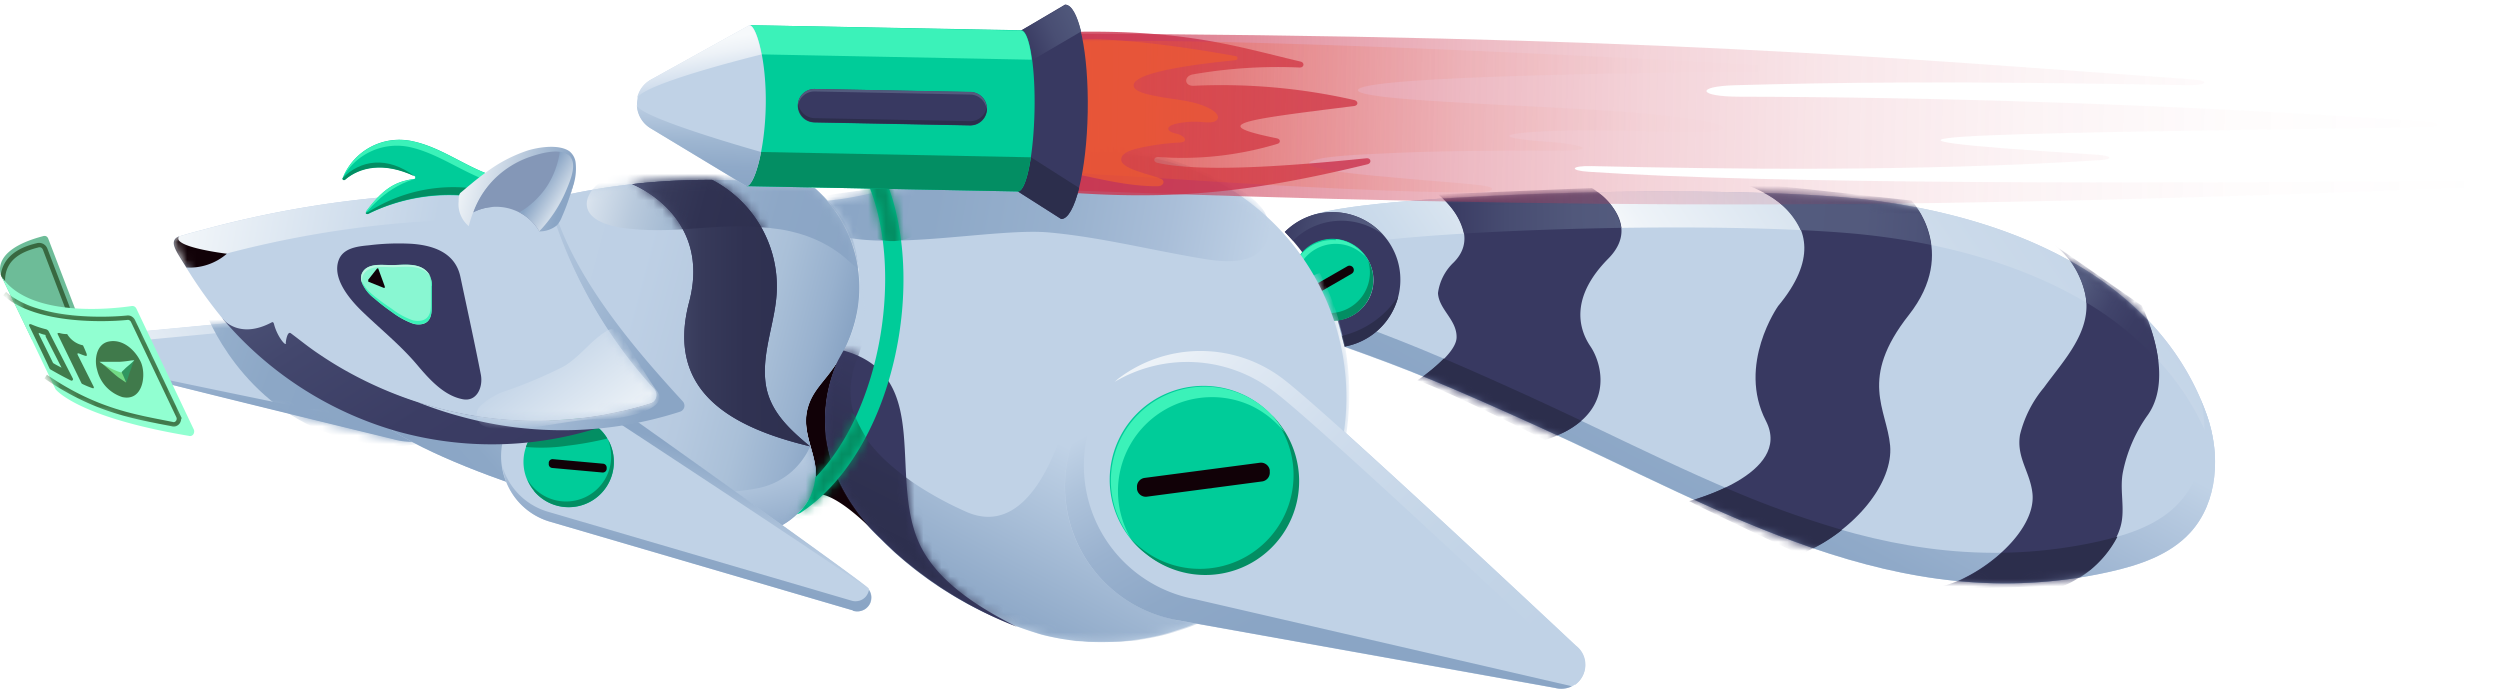 <?xml version="1.0" encoding="UTF-8"?> <svg xmlns="http://www.w3.org/2000/svg" xmlns:xlink="http://www.w3.org/1999/xlink" id="Слой_1" data-name="Слой 1" viewBox="0 0 281 78"> <defs> <style>.cls-1{fill:#fff;}.cls-2{fill:#c0d2e6;}.cls-3{fill:url(#Безымянный_градиент);}.cls-4{fill:url(#Безымянный_градиент_2);}.cls-5{mask:url(#mask);}.cls-6{fill:#383961;}.cls-7{mask:url(#mask-2);}.cls-8{fill:url(#Безымянный_градиент_3);}.cls-9{fill:url(#Безымянный_градиент_4);}.cls-10{fill:url(#Безымянный_градиент_5);}.cls-11{fill:#2c2e4c;}.cls-12{fill:url(#Безымянный_градиент_6);}.cls-13{fill:#038e63;}.cls-14{fill:#0c9;}.cls-15{fill:#3bf2b9;}.cls-16{fill:#110107;}.cls-17{mask:url(#mask-4);}.cls-18{fill:url(#Безымянный_градиент_7);}.cls-19{fill:url(#Безымянный_градиент_8);}.cls-20{fill:url(#Безымянный_градиент_9);}.cls-21{fill:url(#Безымянный_градиент_10);}.cls-22{mask:url(#mask-5);}.cls-23{fill:url(#Безымянный_градиент_11);}.cls-24{fill:url(#Безымянный_градиент_12);}.cls-25{mask:url(#mask-6);}.cls-26{fill:url(#Безымянный_градиент_13);}.cls-27{fill:url(#Безымянный_градиент_14);}.cls-28{fill:url(#Безымянный_градиент_15);}.cls-29{fill:url(#Безымянный_градиент_16);}.cls-30{fill:url(#Безымянный_градиент_17);}.cls-31{fill:url(#Безымянный_градиент_18);}.cls-32{fill:url(#Безымянный_градиент_19);}.cls-33{fill:url(#Безымянный_градиент_20);}.cls-34{fill:url(#Безымянный_градиент_21);}.cls-35{fill:url(#Безымянный_градиент_22);}.cls-36{mask:url(#mask-7);}.cls-37{fill:url(#Безымянный_градиент_23);}.cls-38{mask:url(#mask-8);}.cls-39{fill:url(#Безымянный_градиент_24);}.cls-40{fill:url(#Безымянный_градиент_25);}.cls-41{mask:url(#mask-9);}.cls-42{fill:#8497b7;}.cls-43{fill:url(#Безымянный_градиент_26);}.cls-44{fill:url(#Безымянный_градиент_27);}.cls-45{fill:#89f7d2;}.cls-46{fill:#baf7e1;}.cls-47{mask:url(#mask-10);}.cls-48{fill:url(#Безымянный_градиент_28);}.cls-49{mask:url(#mask-11);}.cls-50,.cls-51,.cls-52,.cls-53{isolation:isolate;}.cls-50,.cls-51{opacity:0.8;}.cls-50{fill:url(#Безымянный_градиент_29);}.cls-51{fill:#ca324d;}.cls-52{opacity:0.55;fill:url(#Безымянный_градиент_30);}.cls-53{fill:#ed5a32;opacity:0.7;}.cls-54{fill:url(#Безымянный_градиент_31);}.cls-55{fill:url(#Безымянный_градиент_32);}.cls-56{fill:url(#Безымянный_градиент_33);}.cls-57{fill:url(#Безымянный_градиент_34);}.cls-58{fill:#6dbc98;}.cls-59{fill:#386840;}.cls-60{fill:#91ffd1;}.cls-61{mask:url(#mask-12);}.cls-62{fill:none;stroke:#407a4b;stroke-miterlimit:10;stroke-width:0.5px;}.cls-63{fill:#407a4b;}.cls-64{fill:#2f9760;}.cls-65{fill:#72db85;}</style> <linearGradient id="Безымянный_градиент" x1="254.65" y1="80.5" x2="169.52" y2="21.73" gradientTransform="matrix(1, 0, 0, -1, 0, 79.28)" gradientUnits="userSpaceOnUse"> <stop offset="0" stop-color="#c0d2e6"></stop> <stop offset="0.27" stop-color="#c3d4e7"></stop> <stop offset="0.43" stop-color="#cbdaea"></stop> <stop offset="0.57" stop-color="#dae5f0"></stop> <stop offset="0.7" stop-color="#eef3f8"></stop> <stop offset="0.73" stop-color="#f6f9fb"></stop> <stop offset="0.81" stop-color="#e4ecf4"></stop> <stop offset="0.93" stop-color="#cbdbeb"></stop> <stop offset="1" stop-color="#c2d4e7"></stop> </linearGradient> <linearGradient id="Безымянный_градиент_2" x1="189.89" y1="15.65" x2="206.61" y2="46.86" gradientTransform="matrix(1, 0, 0, -1, 0, 79.28)" gradientUnits="userSpaceOnUse"> <stop offset="0.08" stop-color="#8aa5c5"></stop> <stop offset="0.31" stop-color="#8fa9c8"></stop> <stop offset="0.6" stop-color="#9fb6d2"></stop> <stop offset="0.91" stop-color="#b8cbe1"></stop> <stop offset="1" stop-color="#c0d2e6"></stop> </linearGradient> <mask id="mask" x="147.4" y="20.4" width="101.58" height="45.74" maskUnits="userSpaceOnUse"> <g id="mask0_19_1517" data-name="mask0 19 1517"> <path class="cls-1" d="M147.4,24.23S151.05,39,151.13,39c7.14,2.55,11.26,4.21,21.61,8.9,20.91,9.42,40.43,21.74,64.39,16.37,3.33-.75,6.75-1.89,9.05-4.4,3.16-3.45,3.43-8.81,1.87-13.22-6-16.86-25.11-23.22-41.26-24.51C188.47,20.68,153,22,147.4,24.23Z"></path> </g> </mask> <mask id="mask-2" x="147.4" y="21.53" width="101.58" height="44.05" maskUnits="userSpaceOnUse"> <g id="mask1_19_1517" data-name="mask1 19 1517"> <path class="cls-1" d="M147.4,24.23S151.05,39,151.13,39c7.14,2.55,11.26,4.21,21.61,8.9,20.91,9.42,40.43,21.74,64.39,16.37,3.33-.75,6.75-1.89,9.05-4.4,3.16-3.45,3.43-8.81,1.87-13.22-6-16.86-25.11-23.22-41.26-24.51C188.47,20.68,153,22,147.4,24.23Z"></path> </g> </mask> <linearGradient id="Безымянный_градиент_3" x1="184.23" y1="55.39" x2="162.2" y2="55.31" gradientTransform="matrix(1, 0, 0, -1, 0, 79.28)" gradientUnits="userSpaceOnUse"> <stop offset="0" stop-color="#545c7f"></stop> <stop offset="0.33" stop-color="#51587b"></stop> <stop offset="0.68" stop-color="#474c71"></stop> <stop offset="1" stop-color="#383961"></stop> </linearGradient> <linearGradient id="Безымянный_градиент_4" x1="223.78" y1="53.45" x2="191.53" y2="56.14" gradientTransform="matrix(1, 0, 0, -1, 0, 79.28)" gradientUnits="userSpaceOnUse"> <stop offset="0" stop-color="#383961"></stop> <stop offset="0.1" stop-color="#44486d"></stop> <stop offset="0.24" stop-color="#4d5378"></stop> <stop offset="0.44" stop-color="#535a7d"></stop> <stop offset="1" stop-color="#545c7f"></stop> </linearGradient> <linearGradient id="Безымянный_градиент_5" x1="244.32" y1="40.32" x2="233.59" y2="46.82" gradientTransform="matrix(1, 0, 0, -1, 0, 79.28)" gradientUnits="userSpaceOnUse"> <stop offset="0" stop-color="#383961"></stop> <stop offset="0.41" stop-color="#3a3c63"></stop> <stop offset="0.68" stop-color="#41446b"></stop> <stop offset="0.9" stop-color="#4d5377"></stop> <stop offset="1" stop-color="#545c7f"></stop> </linearGradient> <linearGradient id="Безымянный_градиент_6" x1="154.58" y1="52.08" x2="144.24" y2="54.85" gradientTransform="matrix(1, 0, 0, -1, 0, 79.28)" gradientUnits="userSpaceOnUse"> <stop offset="0" stop-color="#545c7f"></stop> <stop offset="0.33" stop-color="#50567a"></stop> <stop offset="0.74" stop-color="#43476d"></stop> <stop offset="1" stop-color="#383961"></stop> </linearGradient> <mask id="mask-4" x="90.37" y="15.57" width="61.38" height="56.72" maskUnits="userSpaceOnUse"> <g id="mask3_19_1517" data-name="mask3 19 1517"> <path class="cls-1" d="M96.15,36a14,14,0,0,1-1.1,3c-.23.46-.87,1.58-.91,1.67-1.47,3.27-3.51,10.84,4,19.06,0,0,2,2,2.72,2.61a42.79,42.79,0,0,0,16.22,9A27.52,27.52,0,0,0,131.39,18.2c-8.29-2.23-16.77-.81-24.93,1.35C99.19,21.47,96,22.3,93,22.55c.18,0,.83,1,.94,1.21a15.78,15.78,0,0,1,.83,1.35A14.74,14.74,0,0,1,96,28,15.35,15.35,0,0,1,96.15,36Z"></path> </g> </mask> <linearGradient id="Безымянный_градиент_7" x1="89.44" y1="61.64" x2="142.61" y2="51.74" gradientTransform="matrix(1, 0, 0, -1, 0, 79.28)" gradientUnits="userSpaceOnUse"> <stop offset="0" stop-color="#8aa5c5"></stop> <stop offset="0.3" stop-color="#8da8c7"></stop> <stop offset="0.56" stop-color="#97b0cd"></stop> <stop offset="0.79" stop-color="#a9bed8"></stop> <stop offset="1" stop-color="#c0d2e6"></stop> </linearGradient> <linearGradient id="Безымянный_градиент_8" x1="105.67" y1="12.13" x2="117.69" y2="34.92" gradientTransform="matrix(1, 0, 0, -1, 0, 79.28)" gradientUnits="userSpaceOnUse"> <stop offset="0" stop-color="#8aa5c5"></stop> <stop offset="0.84" stop-color="#c0d2e6"></stop> </linearGradient> <linearGradient id="Безымянный_градиент_9" x1="12.2" y1="29.37" x2="37.54" y2="45.09" gradientTransform="matrix(1, 0, 0, -1, 0, 79.28)" gradientUnits="userSpaceOnUse"> <stop offset="0" stop-color="#f6f9fb"></stop> <stop offset="1" stop-color="#c0d2e6"></stop> </linearGradient> <linearGradient id="Безымянный_градиент_10" x1="32.07" y1="32.09" x2="31.27" y2="42.74" gradientTransform="matrix(1, 0, 0, -1, 0, 79.28)" gradientUnits="userSpaceOnUse"> <stop offset="0" stop-color="#8aa5c5"></stop> <stop offset="0.25" stop-color="#8da8c7"></stop> <stop offset="0.46" stop-color="#98b1ce"></stop> <stop offset="0.67" stop-color="#aac0d9"></stop> <stop offset="0.84" stop-color="#c0d2e6"></stop> </linearGradient> <mask id="mask-5" x="8.72" y="34.41" width="46.33" height="15.69" maskUnits="userSpaceOnUse"> <g id="mask4_19_1517" data-name="mask4 19 1517"> <path class="cls-1" d="M8.9,38.59a1.56,1.56,0,0,0-.11,1.18,1.59,1.59,0,0,0,.75.92c.9.48,34.65,8.63,34.65,8.63a7.61,7.61,0,0,0,5.67-14,7.45,7.45,0,0,0-4.24-.88L10.2,37.81a1.49,1.49,0,0,0-.75.22A1.55,1.55,0,0,0,8.9,38.59Z"></path> </g> </mask> <linearGradient id="Безымянный_градиент_11" x1="42.78" y1="34.38" x2="12.9" y2="45.49" gradientTransform="matrix(1, 0, 0, -1, 0, 79.28)" gradientUnits="userSpaceOnUse"> <stop offset="0" stop-color="#8aa5c5"></stop> <stop offset="0.39" stop-color="#8ca7c6"></stop> <stop offset="0.61" stop-color="#94aecb"></stop> <stop offset="0.79" stop-color="#a2b9d4"></stop> <stop offset="0.94" stop-color="#b6cae0"></stop> <stop offset="1" stop-color="#c0d2e6"></stop> </linearGradient> <linearGradient id="Безымянный_градиент_12" x1="93.8" y1="35.99" x2="42.38" y2="49.78" gradientTransform="matrix(1, 0, 0, -1, 0, 79.28)" gradientUnits="userSpaceOnUse"> <stop offset="0" stop-color="#8aa5c5"></stop> <stop offset="0.06" stop-color="#98b1ce"></stop> <stop offset="0.17" stop-color="#aac0d8"></stop> <stop offset="0.3" stop-color="#b7cae0"></stop> <stop offset="0.46" stop-color="#bed0e5"></stop> <stop offset="0.84" stop-color="#c0d2e6"></stop> </linearGradient> <mask id="mask-6" x="39.76" y="19.04" width="56.81" height="41.34" maskUnits="userSpaceOnUse"> <g id="mask5_19_1517" data-name="mask5 19 1517"> <path class="cls-1" d="M61.17,22.48a95.5,95.5,0,0,0,5.12,19.15c1.12,3.1-27.68-1.57-26.49,1.58,2.36,6.25,15.25,10.35,21,12.17C65,56.71,69.18,58,73.38,59.32a25.33,25.33,0,0,0,12.17.58,8,8,0,0,0,5.94-5c1-3.19-1.58-5.78-.7-9,.44-1.64,1.42-2.6,2.41-3.89a16.39,16.39,0,0,0,2.85-5.71A15,15,0,0,0,91.6,21.17a76.7,76.7,0,0,0-19.5-.58A74.79,74.79,0,0,0,61.17,22.48Z"></path> </g> </mask> <linearGradient id="Безымянный_градиент_13" x1="83.73" y1="17.08" x2="80.56" y2="29.35" xlink:href="#Безымянный_градиент_8"></linearGradient> <linearGradient id="Безымянный_градиент_14" x1="96.31" y1="51.61" x2="64.4" y2="60.31" gradientTransform="matrix(1, 0, 0, -1, 0, 79.28)" gradientUnits="userSpaceOnUse"> <stop offset="0" stop-color="#8aa5c5"></stop> <stop offset="0.29" stop-color="#8da7c6"></stop> <stop offset="0.47" stop-color="#95aecb"></stop> <stop offset="0.63" stop-color="#a4bad2"></stop> <stop offset="0.77" stop-color="#b9cadd"></stop> <stop offset="0.9" stop-color="#d4dfeb"></stop> <stop offset="1" stop-color="#eef3f8"></stop> </linearGradient> <linearGradient id="Безымянный_градиент_15" x1="46.64" y1="27.97" x2="57.72" y2="37.71" xlink:href="#Безымянный_градиент_11"></linearGradient> <linearGradient id="Безымянный_градиент_16" x1="75.53" y1="10" x2="78.63" y2="27.81" gradientTransform="matrix(1, 0, 0, -1, 0, 79.28)" gradientUnits="userSpaceOnUse"> <stop offset="0.27" stop-color="#8aa5c5"></stop> <stop offset="0.42" stop-color="#8ea8c7"></stop> <stop offset="0.57" stop-color="#9ab2cf"></stop> <stop offset="0.71" stop-color="#aec3db"></stop> <stop offset="0.81" stop-color="#c0d2e6"></stop> </linearGradient> <linearGradient id="Безымянный_градиент_17" x1="79.36" y1="28.31" x2="76.11" y2="18.12" xlink:href="#Безымянный_градиент_8"></linearGradient> <linearGradient id="Безымянный_градиент_18" x1="60.6" y1="22.07" x2="36.61" y2="59.67" gradientTransform="matrix(1, 0, 0, -1, 0, 79.28)" gradientUnits="userSpaceOnUse"> <stop offset="0" stop-color="#383961"></stop> <stop offset="0.36" stop-color="#3b3d64"></stop> <stop offset="0.67" stop-color="#43476d"></stop> <stop offset="0.96" stop-color="#52597d"></stop> <stop offset="1" stop-color="#545c7f"></stop> </linearGradient> <linearGradient id="Безымянный_градиент_19" x1="74.14" y1="37.24" x2="49.51" y2="47.18" xlink:href="#Безымянный_градиент_8"></linearGradient> <linearGradient id="Безымянный_градиент_20" x1="128.11" y1="44.61" x2="169.25" y2="3.5" gradientTransform="matrix(1, 0, 0, -1, 0, 79.28)" gradientUnits="userSpaceOnUse"> <stop offset="0" stop-color="#f6f9fb"></stop> <stop offset="0.21" stop-color="#e0e9f3"></stop> <stop offset="0.45" stop-color="#cedcec"></stop> <stop offset="0.71" stop-color="#c4d5e7"></stop> <stop offset="1" stop-color="#c0d2e6"></stop> </linearGradient> <linearGradient id="Безымянный_градиент_21" x1="148.39" y1="11.02" x2="130.54" y2="43.1" gradientTransform="matrix(1, 0, 0, -1, 0, 79.28)" gradientUnits="userSpaceOnUse"> <stop offset="0.04" stop-color="#8aa5c5"></stop> <stop offset="0.25" stop-color="#8ea8c7"></stop> <stop offset="0.46" stop-color="#9ab2cf"></stop> <stop offset="0.67" stop-color="#aec3db"></stop> <stop offset="0.81" stop-color="#c0d2e6"></stop> </linearGradient> <linearGradient id="Безымянный_градиент_22" x1="91.1" y1="44.08" x2="71.1" y2="44.08" gradientTransform="matrix(1, 0, 0, -1, 0, 79.28)" gradientUnits="userSpaceOnUse"> <stop offset="0" stop-color="#2e304f"></stop> <stop offset="0.37" stop-color="#303252"></stop> <stop offset="0.61" stop-color="#373a5a"></stop> <stop offset="0.81" stop-color="#434869"></stop> <stop offset="0.99" stop-color="#535b7e"></stop> <stop offset="1" stop-color="#545c7f"></stop> </linearGradient> <mask id="mask-7" x="65.95" y="19.04" width="30.49" height="31.13" maskUnits="userSpaceOnUse"> <g id="mask6_19_1517" data-name="mask6 19 1517"> <path class="cls-1" d="M80.05,20.22a79.18,79.18,0,0,0-8,.37l-1,.11s9,3.45,6.41,13.25,4.31,14,13.59,16.22c-2.34-1.94-4.6-4-5-7.15-.44-3.46,1.12-6.88,1.26-10.27a13.51,13.51,0,0,0-7.26-12.53Z"></path> </g> </mask> <linearGradient id="Безымянный_градиент_23" x1="102.55" y1="50.01" x2="67.15" y2="59.5" gradientTransform="matrix(1, 0, 0, -1, 0, 79.28)" gradientUnits="userSpaceOnUse"> <stop offset="0.46" stop-color="#2e304f"></stop> <stop offset="0.66" stop-color="#303252"></stop> <stop offset="0.79" stop-color="#373a5a"></stop> <stop offset="0.9" stop-color="#434869"></stop> <stop offset="1" stop-color="#545c7f"></stop> </linearGradient> <mask id="mask-8" x="19.58" y="21.68" width="54.54" height="26.62" maskUnits="userSpaceOnUse"> <g id="mask7_19_1517" data-name="mask7 19 1517"> <path class="cls-1" d="M25.13,35.94s.61-3.16,6,.19a.74.74,0,0,1,.23.2.79.79,0,0,1,.11.29c0,.72-.06,2.82,1.18,3.94l.65-2.42,0-.06.06,0h.07l.07,0a43.42,43.42,0,0,0,39.63,7.27,1,1,0,0,0,.61-.69.94.94,0,0,0,0-.47,1.11,1.11,0,0,0-.21-.42A53.6,53.6,0,0,1,61.47,21.94a117.06,117.06,0,0,0-38.63,3.89c-.9.23-1.79.48-2.68.75a.85.85,0,0,0-.31.17.72.72,0,0,0-.2.29.84.84,0,0,0-.07.35.82.82,0,0,0,.09.34l.29.59A51.06,51.06,0,0,0,25.13,35.94Z"></path> </g> </mask> <linearGradient id="Безымянный_градиент_24" x1="59.4" y1="39.9" x2="68.8" y2="27.53" gradientTransform="matrix(1, 0, 0, -1, 0, 79.28)" gradientUnits="userSpaceOnUse"> <stop offset="0" stop-color="#c0d2e6"></stop> <stop offset="1" stop-color="#f6f9fb"></stop> </linearGradient> <linearGradient id="Безымянный_градиент_25" x1="59.18" y1="50.11" x2="18.97" y2="57.53" gradientTransform="matrix(1, 0, 0, -1, 0, 79.28)" gradientUnits="userSpaceOnUse"> <stop offset="0.26" stop-color="#c0d2e6"></stop> <stop offset="1" stop-color="#f6f9fb"></stop> </linearGradient> <mask id="mask-9" x="19.53" y="21.68" width="54.33" height="25.61" maskUnits="userSpaceOnUse"> <g id="mask8_19_1517" data-name="mask8 19 1517"> <path class="cls-1" d="M25.13,35.94s.61-3.16,6,.19a.74.74,0,0,1,.23.2.79.79,0,0,1,.11.29c0,.72-.06,2.82,1.18,3.94a22.47,22.47,0,0,1,.88-2.5A42.94,42.94,0,0,0,49,45.79a43.29,43.29,0,0,0,24.22-.48.9.9,0,0,0,.39-.25.86.86,0,0,0,.21-.4.9.9,0,0,0,0-.46.88.88,0,0,0-.22-.4A53.71,53.71,0,0,1,61.47,21.94a117.06,117.06,0,0,0-38.63,3.89c-.9.23-1.78.51-2.68.75a.84.84,0,0,0-.33.16.8.8,0,0,0-.22.29.7.7,0,0,0-.06.35.74.74,0,0,0,.1.35,39.33,39.33,0,0,0,3.28,5.37,26.53,26.53,0,0,0,2,2.61Z"></path> </g> </mask> <linearGradient id="Безымянный_градиент_26" x1="63.11" y1="57.05" x2="58.88" y2="59.72" gradientTransform="matrix(1, 0, 0, -1, 0, 79.28)" gradientUnits="userSpaceOnUse"> <stop offset="0" stop-color="#cfdbe8"></stop> <stop offset="0.56" stop-color="#8aa5c5"></stop> </linearGradient> <linearGradient id="Безымянный_градиент_27" x1="63.1" y1="56.82" x2="51.3" y2="59.99" gradientTransform="matrix(1, 0, 0, -1, 0, 79.28)" gradientUnits="userSpaceOnUse"> <stop offset="0" stop-color="#8aa5c5"></stop> <stop offset="1" stop-color="#f6f9fb"></stop> </linearGradient> <mask id="mask-10" x="92.3" y="22.29" width="59.41" height="49.86" maskUnits="userSpaceOnUse"> <g id="mask9_19_1517" data-name="mask9 19 1517"> <path class="cls-1" d="M114.24,70.42c-3.83-1.93-8.31-4.64-10.49-8.51-4.33-7.68,1.54-19.56-8.94-22.51-.28.51-.64,1.15-.67,1.22-1.47,3.27-3.51,10.84,4,19.06,0,0,2,2,2.72,2.61a45.14,45.14,0,0,0,13.51,8.19"></path> </g> </mask> <linearGradient id="Безымянный_градиент_28" x1="106.27" y1="11" x2="116.16" y2="30.79" gradientTransform="matrix(1, 0, 0, -1, 0, 79.28)" gradientUnits="userSpaceOnUse"> <stop offset="0" stop-color="#2c2e4c"></stop> <stop offset="0.44" stop-color="#2f3151"></stop> <stop offset="0.94" stop-color="#37385f"></stop> <stop offset="1" stop-color="#383961"></stop> </linearGradient> <mask id="mask-11" x="87.07" y="18.54" width="15.8" height="39.79" maskUnits="userSpaceOnUse"> <g id="mask10_19_1517" data-name="mask10 19 1517"> <path class="cls-1" d="M89.56,57.81a2.05,2.05,0,0,0,.41-.16c4.91-3.23,8.75-9.49,10.53-17.17,1.69-7.25,1.33-14.87-1-20.39a1,1,0,0,0-.54-.54.94.94,0,0,0-.77,0,1,1,0,0,0-.54.53,1,1,0,0,0,0,.77c3.84,9.3,1.6,25-6,32.8a6.28,6.28,0,0,1-.65,2.29A6.16,6.16,0,0,1,89.56,57.81Z"></path> </g> </mask> <linearGradient id="Безымянный_градиент_29" x1="280.7" y1="63.09" x2="115.4" y2="66.84" gradientTransform="matrix(1, 0, 0, -1, 0, 79.28)" gradientUnits="userSpaceOnUse"> <stop offset="0" stop-color="#ca324d" stop-opacity="0"></stop> <stop offset="0.18" stop-color="#ca324d" stop-opacity="0.02"></stop> <stop offset="0.32" stop-color="#ca324d" stop-opacity="0.07"></stop> <stop offset="0.45" stop-color="#ca324d" stop-opacity="0.15"></stop> <stop offset="0.58" stop-color="#ca324d" stop-opacity="0.27"></stop> <stop offset="0.7" stop-color="#ca324d" stop-opacity="0.42"></stop> <stop offset="0.81" stop-color="#ca324d" stop-opacity="0.6"></stop> <stop offset="0.92" stop-color="#ca324d" stop-opacity="0.82"></stop> <stop offset="1" stop-color="#ca324d"></stop> </linearGradient> <linearGradient id="Безымянный_градиент_30" x1="202.87" y1="65.05" x2="114.35" y2="66.82" gradientTransform="matrix(1, 0, 0, -1, 0, 79.28)" gradientUnits="userSpaceOnUse"> <stop offset="0" stop-color="#ed5a32" stop-opacity="0"></stop> <stop offset="0.17" stop-color="#ed5a32" stop-opacity="0.01"></stop> <stop offset="0.3" stop-color="#ed5a32" stop-opacity="0.06"></stop> <stop offset="0.43" stop-color="#ed5a32" stop-opacity="0.13"></stop> <stop offset="0.54" stop-color="#ed5a32" stop-opacity="0.23"></stop> <stop offset="0.65" stop-color="#ed5a32" stop-opacity="0.36"></stop> <stop offset="0.76" stop-color="#ed5a32" stop-opacity="0.52"></stop> <stop offset="0.87" stop-color="#ed5a32" stop-opacity="0.7"></stop> <stop offset="0.96" stop-color="#ed5a32" stop-opacity="0.92"></stop> <stop offset="1" stop-color="#ed5a32"></stop> </linearGradient> <linearGradient id="Безымянный_градиент_31" x1="115.13" y1="74.33" x2="124.62" y2="78.82" gradientTransform="matrix(1, 0, 0, -1, 0, 79.28)" gradientUnits="userSpaceOnUse"> <stop offset="0" stop-color="#383961"></stop> <stop offset="0.05" stop-color="#3b3d64"></stop> <stop offset="0.33" stop-color="#494e73"></stop> <stop offset="0.64" stop-color="#51597c"></stop> <stop offset="1" stop-color="#545c7f"></stop> </linearGradient> <linearGradient id="Безымянный_градиент_32" x1="77.95" y1="74.36" x2="78.87" y2="69.02" gradientTransform="matrix(1, 0, 0, -1, 0, 79.28)" gradientUnits="userSpaceOnUse"> <stop offset="0" stop-color="#f6f9fb"></stop> <stop offset="0.27" stop-color="#edf2f7"></stop> <stop offset="0.71" stop-color="#d4e0ee"></stop> <stop offset="1" stop-color="#c0d2e6"></stop> </linearGradient> <linearGradient id="Безымянный_градиент_33" x1="78.32" y1="58.33" x2="78.66" y2="67.57" gradientTransform="matrix(1, 0, 0, -1, 0, 79.28)" gradientUnits="userSpaceOnUse"> <stop offset="0" stop-color="#8aa5c5"></stop> <stop offset="0.25" stop-color="#8fa9c8"></stop> <stop offset="0.56" stop-color="#9eb6d1"></stop> <stop offset="0.9" stop-color="#b7cae0"></stop> <stop offset="1" stop-color="#c0d2e6"></stop> </linearGradient> <linearGradient id="Безымянный_градиент_34" x1="100.34" y1="70.96" x2="100.29" y2="67.51" xlink:href="#Безымянный_градиент_4"></linearGradient> <mask id="mask-12" x="0.25" y="31.16" width="21.95" height="17.99" maskUnits="userSpaceOnUse"> <g id="mask11_19_1517" data-name="mask11 19 1517"> <path class="cls-1" d="M22.2,49.15l-7-14.81S3.77,36.43.25,31.16l6,12.57S8.63,47,22.2,49.15Z"></path> </g> </mask> </defs> <path class="cls-2" d="M147.4,24.23S151.05,39,151.13,39c7.14,2.55,11.26,4.21,21.61,8.9,20.91,9.42,40.43,21.74,64.39,16.37,3.33-.75,6.75-1.89,9.05-4.4,3.16-3.45,3.43-8.81,1.87-13.22-6-16.86-25.11-23.22-41.26-24.51C188.47,20.68,153,22,147.4,24.23Z"></path> <path class="cls-3" d="M248.76,50.69c-6-16.86-25.11-23.22-41.26-24.51-18.06-1.45-52.79-.15-59.11,2-.56-2.24-1-3.94-1-3.94,5.56-2.24,41.08-3.56,59.4-2.1,16.15,1.29,35.26,7.65,41.26,24.51a16.75,16.75,0,0,1,.91,4.64C248.89,51.09,248.83,50.89,248.76,50.69Z"></path> <path class="cls-4" d="M171.56,44.42C192.47,53.88,212,66.2,236,60.83c3.32-.75,6.75-1.89,9-4.4,2.75-3,3.31-7.47,2.37-11.49.24.56.46,1.13.67,1.71,1.56,4.41,1.29,9.77-1.87,13.22-2.3,2.51-5.72,3.65-9.05,4.4-24,5.37-43.48-7-64.39-16.41-10.35-4.69-14.47-6.35-21.61-8.9,0,0-.37-1.4-.86-3.33C157.21,38.12,161.37,39.8,171.56,44.42Z"></path> <g class="cls-5"> <path class="cls-6" d="M159.31,42.75c3.58,1.24,14.36,6.7,14.36,6.7,8-2.57,6.53-8.4,5.1-10.51s-2.2-5.62,2-9.87-1.84-7.94-1.84-7.94l-17.29.72s5.27,4.13,1.75,7.65a5.79,5.79,0,0,0-1.76,3.44c.09,1.84,2.14,3,2.09,5S159.31,42.75,159.31,42.75Z"></path> <path class="cls-6" d="M189.86,56.32c.58.38,12.46,6,12.46,6,6.34-2.7,10.5-8.13,10.13-12.24s-3.58-7.45,2.1-14.67.3-12.87.3-12.87L195.2,20.4s13.37,3.54,4.66,14c0,0-4.64,6.58-1.37,12.91C201.58,53.3,189.86,56.32,189.86,56.32Z"></path> <path class="cls-6" d="M230.93,27.55a9.52,9.52,0,0,1,3.46,5.55c.82,4.11-2.45,7.41-4.65,10.46a13.14,13.14,0,0,0-2.69,5.3c-.43,2.58,1.15,4.19,1.4,6.62.49,4.81-7.34,10.58-11.77,10.66l15.13-.24c2.83-1.08,6.18-4.24,6.68-7.35.28-1.75-.22-3.59.11-5.41a16.61,16.61,0,0,1,2.83-6.52c3.21-4.6-.71-12.28-.71-12.28Z"></path> </g> <g class="cls-7"> <path class="cls-8" d="M179.61,21.61a6.45,6.45,0,0,1,2.63,4c-6.18.1-12.31.32-17.69.64a7.61,7.61,0,0,0-2.38-3.93C167.38,22,173.44,21.73,179.61,21.61Z"></path> <path class="cls-9" d="M206.79,22.14a78.66,78.66,0,0,1,8.64,1.18,9.7,9.7,0,0,1,1.62,4.21,81.48,81.48,0,0,0-9.58-1.35c-1.57-.13-3.28-.23-5.08-.32a8.73,8.73,0,0,0-4.12-4.17C201.38,21.79,204.25,21.94,206.79,22.14Z"></path> <path class="cls-10" d="M241.42,36a20.81,20.81,0,0,1,1.17,4.53A36.35,36.35,0,0,0,234.5,34a5.52,5.52,0,0,0-.11-.91,10.16,10.16,0,0,0-1.69-3.76A37.26,37.26,0,0,1,241.42,36Z"></path> </g> <g class="cls-7"> <path class="cls-11" d="M177.74,47.29a9.91,9.91,0,0,1-2.69,1.64l-2.33-1.07c-5.59-2.53-9.36-4.18-12.78-5.56a19.31,19.31,0,0,0,2.34-2c2.56,1.09,5.5,2.39,9.26,4.1C173.64,45.36,175.69,46.32,177.74,47.29Z"></path> <path class="cls-11" d="M190.41,56.16a25,25,0,0,0,3.52-1.35,111,111,0,0,0,13.12,4.75,20.34,20.34,0,0,1-3.2,2.07A143.79,143.79,0,0,1,190.41,56.16Z"></path> <path class="cls-11" d="M225,62.13a53.58,53.58,0,0,0,11-1.3c.65-.15,1.3-.32,2-.5a12,12,0,0,1-4.2,4.58,53.94,53.94,0,0,1-13.67.4A18,18,0,0,0,225,62.13Z"></path> </g> <path class="cls-6" d="M144.41,26.06a25.72,25.72,0,0,1,2,2.34,4.65,4.65,0,0,1,1.8-1.22,4.58,4.58,0,0,1,2.17-.24,4.51,4.51,0,0,1,2,.78,4.6,4.6,0,0,1,2,3.75,4.69,4.69,0,0,1-.51,2.11A4.65,4.65,0,0,1,150.36,36a24.56,24.56,0,0,1,.81,2.94,7.6,7.6,0,0,0,6.23-7.58,7.44,7.44,0,0,0-.86-3.42,7.62,7.62,0,0,0-9.08-3.73,7.66,7.66,0,0,0-3,1.83Z"></path> <path class="cls-11" d="M157.12,33.36a.17.17,0,0,0,0,.1,7.63,7.63,0,0,1-6,5.5c-.08-.41-.19-.81-.29-1.21A10.37,10.37,0,0,0,157.12,33.36Z"></path> <path class="cls-12" d="M144.41,26.06a7.59,7.59,0,0,1,11,.29,7.72,7.72,0,0,0-5.17-1.52,7.63,7.63,0,0,0-4.9,2.22Z"></path> <path class="cls-13" d="M150.56,35a4.23,4.23,0,0,0,3.56-3.31,4.67,4.67,0,0,0,.15-.91,4.67,4.67,0,0,1-.11,1.86A4.56,4.56,0,0,1,150.32,36a27.76,27.76,0,0,0-4-7.62c-.12.12.11-.12,0,0A19.05,19.05,0,0,1,150.56,35Z"></path> <path class="cls-14" d="M149.76,36a4.58,4.58,0,1,1,4.58-4.58A4.58,4.58,0,0,1,149.76,36Z"></path> <path class="cls-15" d="M150.14,26.89a4.44,4.44,0,0,1,1.9.62,4.66,4.66,0,0,1,1.45,1.38,4.56,4.56,0,0,0-7.91,2.73,4.47,4.47,0,0,0,.84,3,4.5,4.5,0,0,1-1.19-2.44A4.55,4.55,0,0,1,150.14,27Z"></path> <path class="cls-16" d="M147.59,32.14l3.85-2.21a.48.48,0,0,1,.66.17.48.48,0,0,1-.18.67L148.07,33a.48.48,0,1,1-.48-.84Z"></path> <path class="cls-13" d="M149.05,35.18a4.57,4.57,0,0,0,4.71-5.95,4.58,4.58,0,0,1-.62,5.35,4.48,4.48,0,0,1-1.55,1.1,4.55,4.55,0,0,1-3.73,0,4.52,4.52,0,0,1-2.46-2.79,4.6,4.6,0,0,0,1.53,1.63A4.68,4.68,0,0,0,149.05,35.18Z"></path> <path class="cls-2" d="M96.15,36a14,14,0,0,1-1.1,3c-.23.46-.87,1.58-.91,1.67-1.47,3.27-3.51,10.84,4,19.06,0,0,2,2,2.72,2.61a42.79,42.79,0,0,0,16.22,9A27.52,27.52,0,0,0,131.39,18.2c-8.29-2.23-16.77-.81-24.93,1.35C99.19,21.47,96,22.3,93,22.55c.12.07.81,1.06.94,1.21a7.76,7.76,0,0,1,.83,1.35A14.74,14.74,0,0,1,96,28,15.35,15.35,0,0,1,96.15,36Z"></path> <g class="cls-17"> <path class="cls-18" d="M136.54,29.27c-1.06-.12-2.09-.32-2.94-.47-5.21-.93-10.39-2.19-15.67-2.67-6-.55-18.69,2.26-24.47.09-1.24-.46-3.57-1.87-3-3.48.27-.75,7.38-1.37,8.13-1.64l3.57-1.28-1.25-1.44a46.78,46.78,0,0,1,37.63,2.5,10,10,0,0,1,3.15,2.33,3.89,3.89,0,0,1,.78,3.7C141.56,29.32,139,29.53,136.54,29.27Z"></path> <path class="cls-19" d="M91.63,23.07s1.14,1,1.24,1.16c.3.43.58.88.84,1.34a14.83,14.83,0,0,1,1.22,2.94c.75,2.54,1.87,4.91,1.22,7.49a14.58,14.58,0,0,1-1.1,3c-.23.47-.87,1.58-.91,1.68a16.07,16.07,0,0,0-1.29,4.66c0,.2,0,.41-.06.62a13,13,0,0,0-.05,1.65v.73a.61.61,0,0,0,0,.19,2.69,2.69,0,0,0,.07.74A15,15,0,0,0,93.15,51c.07.3.16.59.26.9s.27.82.44,1.25c.08.19.15.38.24.57v.09c.14.3.28.6.45.91a21.12,21.12,0,0,0,2.7,4l.38.45c.15.18.3.35.46.51s2,2,2.71,2.61a42.79,42.79,0,0,0,16.22,9q.69.19,1.38.33c.4.09.8.17,1.21.23a5,5,0,0,1,.66.11c.22,0,.49.08.72.1h.55c.26,0,.52.06.78.07H126l.91-.08h.14a6.74,6.74,0,0,0,1.11-.14,27.85,27.85,0,0,0,6.09-1.65l.21-.09c.56-.23,1.11-.47,1.66-.74l.11,0h-.05a27.39,27.39,0,0,0,14.5-17.56,29.51,29.51,0,0,0-2.33-21.17c-3.23.69-1.7,7.08-9.39,6.23-.93-.1,3,2.43,2.73,3.31-3.46,10.4-10.27,18.45-19.65,19.7l-1.48-15.8s-3.18,17.21-11.92,13.4a38.62,38.62,0,0,1-6.14-3.39C98.08,51,94,46.8,96.23,40.63c1.5-4.13,1.06-7.89-.34-12.17-.67-2-2.09-4.8-4.22-5.74C91.05,22.92,91.24,22.94,91.63,23.07Z"></path> </g> <path class="cls-16" d="M91.46,54.86a4.71,4.71,0,0,1-.27.71c2.16-.66,5.85,3,7,4.11-7.53-8.22-5.49-15.79-4-19.06l-1,1.29c-1,1.29-2,2.25-2.42,3.89C89.89,49.08,92.45,51.66,91.46,54.86Z"></path> <path class="cls-2" d="M8.9,38.59a1.56,1.56,0,0,0-.11,1.18,1.59,1.59,0,0,0,.75.92c.9.48,34.65,8.63,34.65,8.63a7.61,7.61,0,0,0,5.67-14,7.45,7.45,0,0,0-4.24-.88L10.2,37.81a1.49,1.49,0,0,0-.75.22A1.55,1.55,0,0,0,8.9,38.59Z"></path> <path class="cls-20" d="M10.2,37.78l35.42-3.37a7.58,7.58,0,0,1,7.28,3.88,7.6,7.6,0,0,0-6.65-2.93L10.83,38.73a1.57,1.57,0,0,0-.76.23,1.53,1.53,0,0,0-.54.59,1.45,1.45,0,0,0-.15,1,1.53,1.53,0,0,1-.07-2.47,1.55,1.55,0,0,1,.89-.33Z"></path> <path class="cls-21" d="M9.38,40.58c.91.48,35.05,7.38,35.05,7.38,3.65.92,7-1,8.7-4.25a11.14,11.14,0,0,0,.72-2.08,7.57,7.57,0,0,1-.67,3.51A7.43,7.43,0,0,1,51,48a7.56,7.56,0,0,1-6.8,1.37S10.44,41.17,9.54,40.69Z"></path> <g class="cls-22"> <path class="cls-23" d="M23.15,35.18s3.9,10.62,15,13.94,16.9-2.83,16.9-2.83L33.8,35.57Z"></path> </g> <path class="cls-2" d="M61.17,22.48c.91,6.57-29.17,1.15-26.93,7.37,1.13,3.11,2.37,6.36,3.56,9.52.63,1.67,2.16,3.48,2.64,5.2,1.71,6,26.05,12.72,32.92,14.75,3.65.84,8.69,1.41,12.17.58a8,8,0,0,0,5.94-5c1-3.19-1.58-5.78-.7-9,.44-1.64,1.42-2.6,2.41-3.89a16.44,16.44,0,0,0,2.87-5.71A15,15,0,0,0,91.6,21.17a76.7,76.7,0,0,0-19.5-.58A74.79,74.79,0,0,0,61.17,22.48Z"></path> <path class="cls-24" d="M61.17,22.48a95.5,95.5,0,0,0,5.12,19.15c1.12,3.1-27.68-1.57-26.49,1.58,2.36,6.25,15.25,10.35,21,12.17C65,56.71,69.18,58,73.38,59.32a25.33,25.33,0,0,0,12.17.58,8,8,0,0,0,5.94-5c1-3.19-1.58-5.78-.7-9,.44-1.64,1.42-2.6,2.41-3.89a16.39,16.39,0,0,0,2.85-5.71A15,15,0,0,0,91.6,21.17a76.7,76.7,0,0,0-19.5-.58A74.79,74.79,0,0,0,61.17,22.48Z"></path> <g class="cls-25"> <path class="cls-26" d="M73.14,54.27a25.33,25.33,0,0,0,12.17.58,8.19,8.19,0,0,0,3.44-1.64,8.29,8.29,0,0,0,2.3-3,8,8,0,0,1,.37,4.68,8,8,0,0,1-5.94,5,25.33,25.33,0,0,1-12.17-.58C72.18,59,72,57.13,71.68,56.18Z"></path> <path class="cls-27" d="M68.77,19.74c3.13-1.21,8.38-.57,12.1-.19,5.53.58,4.2.58,10.77,1.62,2.94,2.66,4.6,5,4.8,9-.5,0-2.62-3.4-8.72-4.39-6.58-1-10.89.58-17-.07C63.72,25,65.65,21,68.77,19.74Z"></path> </g> <path class="cls-28" d="M37.34,27.06c1,2.64,2,5.35,3,8,.63,1.67,2.16,3.48,2.65,5.2C44.7,46.26,69,53,75.9,55c3.66.84,1.12,5.16-2.53,4.32-6.87-2-31.21-8.72-32.92-14.75-.48-1.72-2-3.53-2.64-5.2-1.19-3.16-2.43-6.41-3.56-9.52C33.71,28.36,35.05,27.54,37.34,27.06Z"></path> <path class="cls-2" d="M97.41,68.34a1.74,1.74,0,0,0,.38-.47,1.48,1.48,0,0,0,.16-.58,1.34,1.34,0,0,0-.07-.6,1.44,1.44,0,0,0-.29-.53c-.66-.78-29-20.87-29-20.87a7.6,7.6,0,0,0-11.65,9,7.6,7.6,0,0,0,4.79,4.32l34.14,10a1.54,1.54,0,0,0,1.54-.26Z"></path> <path class="cls-29" d="M95.9,68.62l-34.14-10a7.58,7.58,0,0,1-3.6-2.36,7.66,7.66,0,0,1-1.72-3.95,7.54,7.54,0,0,0,5.09,5.19l34.14,10a1.44,1.44,0,0,0,.65.07,1.51,1.51,0,0,0,.62-.2,1.47,1.47,0,0,0,.48-.45,1.59,1.59,0,0,0,.25-.6,1.48,1.48,0,0,1,.25.91,1.53,1.53,0,0,1-.32.89,1.59,1.59,0,0,1-.79.53,1.51,1.51,0,0,1-.94,0Z"></path> <path class="cls-30" d="M97.7,66.32C97,65.54,67.9,46.46,67.9,46.46c-3.06-2.21-6.88-1.62-9.66.72a10.34,10.34,0,0,0-1.44,1.66,7.51,7.51,0,0,1,1.92-3A7.62,7.62,0,0,1,61.8,44a7.59,7.59,0,0,1,6.82,1.25s28.31,20.09,29,20.87Z"></path> <path class="cls-14" d="M63.91,57A5.08,5.08,0,1,1,69,51.93,5.07,5.07,0,0,1,63.91,57Z"></path> <path class="cls-13" d="M59.11,50.24A5.17,5.17,0,0,1,60.64,48a5.13,5.13,0,0,1,3.71-1.17,5.09,5.09,0,0,1,1.9.56,5.18,5.18,0,0,1,1.55,1.24,6.08,6.08,0,0,1,.47.66,38.23,38.23,0,0,1-4.5.81A19.64,19.64,0,0,1,59.11,50.24Z"></path> <path class="cls-13" d="M60.05,55.19a5,5,0,0,1-.78-1.33,6.24,6.24,0,0,0,.46.68,5.07,5.07,0,0,0,8.57-5.21A5.12,5.12,0,0,1,68.88,53a5.08,5.08,0,0,1-8.83,2.23Z"></path> <path class="cls-31" d="M22.16,29.25a23.8,23.8,0,0,0,2.38,4.16c.54.71.09,2,.68,2.64A40.18,40.18,0,0,0,45,48.58,39.52,39.52,0,0,0,74.61,44.9v-.06A43.21,43.21,0,0,1,49,45.79,44.66,44.66,0,0,1,24.35,28.18Z"></path> <path class="cls-32" d="M49,45.79a43.13,43.13,0,0,0,24.15-.46,1,1,0,0,0,.61-.69,1.06,1.06,0,0,0,0-.47,1.11,1.11,0,0,0-.21-.42,53.59,53.59,0,0,1-11.6-20.19c-.09-.31.08-.84.22-.37,2.36,8,8.89,15.75,14.58,21.93a.71.71,0,0,1,.16.31.68.68,0,0,1-.17.65.7.7,0,0,1-.29.19,43,43,0,0,1-24.53.58,43.71,43.71,0,0,1-5-1.66Z"></path> <path class="cls-2" d="M132.12,69.68l42.67,7.65a2.71,2.71,0,0,0,3.34-3.24,2.67,2.67,0,0,0-1-1.53s-27.58-25.89-32.88-30a15.26,15.26,0,1,0-12.14,27.09Z"></path> <path class="cls-33" d="M125.62,42.62a15.29,15.29,0,0,1,18.64,0c5.3,4.07,32.88,30,32.88,30a2.71,2.71,0,0,1,1,1.8,2.75,2.75,0,0,1-.53,2A2.55,2.55,0,0,1,177,77a2.7,2.7,0,0,0,0-1.64,2.8,2.8,0,0,0-.93-1.36S148.5,48,143.2,44a16,16,0,0,0-17.91-1.08Z"></path> <path class="cls-34" d="M176.58,77.18a2.7,2.7,0,0,1-1.79.14l-42.67-7.65a15.25,15.25,0,0,1-11.3-9.27,15.27,15.27,0,0,1,1.68-14.52,15.6,15.6,0,0,1,2.3-2.57l-.18.23a15.26,15.26,0,0,0,9.62,23.79l42.42,9.8Z"></path> <path class="cls-14" d="M135.28,64.47a10.55,10.55,0,1,1,10.55-10.55A10.55,10.55,0,0,1,135.28,64.47Z"></path> <path class="cls-13" d="M128.31,61.66a10.54,10.54,0,0,0,14.65-15,10.54,10.54,0,0,1-14.11,15.62,10.05,10.05,0,0,1-1.8-1.77A10.54,10.54,0,0,0,128.31,61.66Z"></path> <path class="cls-15" d="M141.7,45.54a10.49,10.49,0,0,1,2.72,3.1,10.7,10.7,0,0,0-3.71-3,10.48,10.48,0,0,0-4.64-1,10.56,10.56,0,0,0-9,15.83A10.55,10.55,0,0,1,141.7,45.54Z"></path> <path class="cls-6" d="M80.05,20.22a79.18,79.18,0,0,0-8,.37l-1,.11s9,3.45,6.41,13.25,4.31,14,13.59,16.22c-2.34-1.94-4.6-4-5-7.15-.44-3.46,1.12-6.88,1.26-10.27a13.51,13.51,0,0,0-7.26-12.53Z"></path> <path class="cls-35" d="M80.05,20.22a79.18,79.18,0,0,0-8,.37l-1,.11s9,3.45,6.41,13.25,4.31,14,13.59,16.22c-2.34-1.94-4.6-4-5-7.15-.44-3.46,1.12-6.88,1.26-10.27a13.51,13.51,0,0,0-7.26-12.53Z"></path> <g class="cls-36"> <path class="cls-37" d="M68.77,19.74c3.13-1.21,8.38-.57,12.1-.19,5.53.58,4.2.58,10.77,1.62,2.94,2.66,4.6,5,4.8,9-.5,0-2.62-3.4-8.72-4.39-6.58-1-10.89.58-17-.07C63.72,25,65.65,21,68.77,19.74Z"></path> </g> <path class="cls-2" d="M25.13,35.94s1.8,2.22,5.42.29c.15-.08.22.08.25.2.31,1.24,1.16,2.35,1.32,2.22s0,0,0-.06c0-.24.18-1.42.57-1.13,1.17.87,2,1.57,3.24,2.39a41,41,0,0,0,3.71,2.24,44,44,0,0,0,8.19,3.38l1.13.32a43.13,43.13,0,0,0,24.15-.46,1,1,0,0,0,.61-.69.94.94,0,0,0,0-.47,1.11,1.11,0,0,0-.21-.42A53.6,53.6,0,0,1,61.42,21.94a117.08,117.08,0,0,0-38.63,3.89c-.9.23-1.79.48-2.68.75a.85.85,0,0,0-.31.17.72.72,0,0,0-.2.29.84.84,0,0,0-.07.35,1,1,0,0,0,.09.34l.29.59A50.62,50.62,0,0,0,25.13,35.94Z"></path> <g class="cls-38"> <path class="cls-39" d="M69.79,37.7c2.15,3.29,3.46,5.48,4,6.17,1.88,2.33-4.71,3.38-6.56,3.28-3-.18-10.23,2-12.73.79a1.45,1.45,0,0,1-.56-.37,1.3,1.3,0,0,1-.32-.6,1.38,1.38,0,0,1,.3-1.27,7.45,7.45,0,0,1,3-1.78,52.91,52.91,0,0,0,6.4-2.71c1.89-1.1,3.11-3,5-4.09A1.06,1.06,0,0,1,69.79,37.7Z"></path> </g> <path class="cls-40" d="M20.12,26.58c.89-.27,1.77-.52,2.68-.75a117.06,117.06,0,0,1,38.63-3.89c.27,1,.58,2,.91,2.93-2-.12-4.59-2.18-6.57-2.2-1.32,0-3.1.23-3.33,2a116.88,116.88,0,0,0-27.95,4.09c-.9.24-1.78.49-2.67.76-.47.14-1.25-.23-1,.21A13,13,0,0,1,20,28.29l-.29-.59a.73.73,0,0,1-.08-.33.87.87,0,0,1,.06-.32.75.75,0,0,1,.18-.28A.77.77,0,0,1,20.12,26.58Z"></path> <g class="cls-41"> <path class="cls-16" d="M20.14,26.57c-1.43.48,0,2.14.81,3.5a6.41,6.41,0,0,0,4.55-1.55S19.2,27.76,20.14,26.57Z"></path> </g> <path class="cls-14" d="M54.8,19.54c-2.83-1.08-5.36-3-8.35-3.65A6.87,6.87,0,0,0,38.52,20a.17.17,0,0,0,0,.1.15.15,0,0,0,.06.09.17.17,0,0,0,.1,0,.19.19,0,0,0,.1,0c1.41-1.25,4.06-2.17,7.8-.41a.18.18,0,0,1,.08.07.16.16,0,0,1,0,.09.17.17,0,0,1,0,.1.18.18,0,0,1-.08.07c-2.26.29-3.6,1.23-5.42,3.66a.15.15,0,0,0,0,.11.21.21,0,0,0,0,.11.21.21,0,0,0,.1.06.17.17,0,0,0,.12,0,20.72,20.72,0,0,1,11.28-2A14.76,14.76,0,0,0,54.8,19.54Z"></path> <path class="cls-15" d="M41.12,23.79c2.27-3.12,3.92-3.44,5.47-3.67C42.79,21.28,41.16,24.21,41.12,23.79Z"></path> <path class="cls-15" d="M46.14,16.55a6.93,6.93,0,0,0-7.57,3.35,6.83,6.83,0,0,1,3.21-3.43,6.92,6.92,0,0,1,4.67-.57c3,.68,5.52,2.57,8.35,3.65.05,0-.13.27-.42.61C51.59,19.06,49.05,17.22,46.14,16.55Z"></path> <path class="cls-13" d="M46.61,19.82c-3.52-1.67-6.21-1-7.83.39-.15.13-.38-.07-.26-.19C40.46,18,43.53,17.47,46.61,19.82Z"></path> <path class="cls-13" d="M41.46,23.79A17.7,17.7,0,0,1,53.2,21.18c.4-.37,1.07-1.09,1.56-1.65A14.6,14.6,0,0,1,52.66,22a20.69,20.69,0,0,0-11.32,2.05.17.17,0,0,1-.12,0,.21.21,0,0,1-.1-.06.21.21,0,0,1,0-.11.15.15,0,0,1,0-.11C41.05,24,41.35,23.86,41.46,23.79Z"></path> <path class="cls-42" d="M53.18,23.87A5.65,5.65,0,0,1,60.62,26a7.84,7.84,0,0,0,2.32-2,7.74,7.74,0,0,0,1.36-2.74,7.62,7.62,0,0,0,.24-2.6A2,2,0,0,0,64,17.46a1.91,1.91,0,0,0-1.16-.57,10.5,10.5,0,0,0-5.95,2A10.4,10.4,0,0,0,53.18,23.87Z"></path> <path class="cls-43" d="M62.93,17a1.76,1.76,0,0,1,1.13.55,1.73,1.73,0,0,1,.48,1.16,7.62,7.62,0,0,1-.24,2.6A7.76,7.76,0,0,1,60.62,26a5.6,5.6,0,0,0-2.24-2.13A9.59,9.59,0,0,0,61.44,21,9.69,9.69,0,0,0,62.93,17Z"></path> <path class="cls-42" d="M55.3,23.27a5.61,5.61,0,0,0-2.12.6c1.51-4.16,5.47-7.16,9.71-6.85C63.34,17.06,59.78,17.4,55.3,23.27Z"></path> <path class="cls-44" d="M64,17c-1.2-.83-3.5-.45-4.7-.08a16.45,16.45,0,0,0-4.57,2.38c-.61.43-1.2.89-1.77,1.37-.41.33-.81.68-1.2,1-.23.2-.2.78-.21,1a3.1,3.1,0,0,0,.23,1.51,3.2,3.2,0,0,0,.91,1.24,13.74,13.74,0,0,1,.57-1.75A10.23,10.23,0,0,1,55.69,20a10.6,10.6,0,0,1,3.77-2.33c1.13-.39,3.14-1,4.29-.35,1.37.8.28,3.13-.15,4.17a14.92,14.92,0,0,1-3,4.52,3.1,3.1,0,0,0,2-.69,3,3,0,0,0,.55-.92,22.94,22.94,0,0,0,1.12-3.1,6.17,6.17,0,0,0,.42-3.12A1.94,1.94,0,0,0,64,17Z"></path> <path class="cls-6" d="M54.05,42.12c-.72-3.69-1.53-7.36-2.3-11-.57-2.7-3-3.55-5.52-3.72a27,27,0,0,0-4.76.17c-1.26.12-2.91.29-3.41,1.69-.72,2,1.15,4.26,2.49,5.59,2.05,2,4.32,3.81,6.2,6,1.31,1.55,3,3.55,5.15,4C53.56,45.26,54.32,43.55,54.05,42.12Z"></path> <path class="cls-45" d="M48.55,32.15a2.43,2.43,0,0,0-.39-1.41c-.88-1.24-2.65-1-4-.94-.93,0-2.19-.2-3,.35a1.38,1.38,0,0,0-.52.67,1.34,1.34,0,0,0,0,.84,4.21,4.21,0,0,0,1.44,1.87,23.19,23.19,0,0,0,2,1.55,8.85,8.85,0,0,0,2.22,1.26,2.08,2.08,0,0,0,1.21.08c.87-.23,1-1,1-1.8v-2.5Z"></path> <path class="cls-46" d="M41.18,30.15c.83-.55,2.09-.31,3-.35,1.31,0,3.08-.3,4,.94a2.16,2.16,0,0,1,.24.48c0-.08-.09-.16-.14-.24-.87-1.24-2.65-1-4-.94-.93,0-2.19-.2-3,.35a1.38,1.38,0,0,0-.52.67,1.34,1.34,0,0,0,0,.84.94.94,0,0,0,.12.3,2.11,2.11,0,0,1-.22-.54,1.34,1.34,0,0,1,0-.84A1.38,1.38,0,0,1,41.18,30.15Z"></path> <path class="cls-15" d="M41.89,33.13A24.09,24.09,0,0,0,44,34.68a8.55,8.55,0,0,0,2.22,1.26,2.17,2.17,0,0,0,1.21.08c.87-.23,1-1,1-1.8V31.75A3.05,3.05,0,0,0,48.3,31a2.64,2.64,0,0,1,.23,1.14V34.6c0,.77-.17,1.57-1,1.8a2.09,2.09,0,0,1-1.21-.08,9,9,0,0,1-2.27-1.24,23.19,23.19,0,0,1-2-1.55,4.2,4.2,0,0,1-1.41-1.87.06.06,0,0,1,0-.06A4.87,4.87,0,0,0,41.89,33.13Z"></path> <path class="cls-16" d="M43.17,32.37l-1.78-.71a.1.1,0,0,1,0,0l0-.06V31.5l0-.06,1-1.27a.1.1,0,0,1,0,0h.12a.1.1,0,0,1,0,0l.73,2a.1.1,0,0,1,0,.09.08.08,0,0,1,0,.09.11.11,0,0,1-.09,0A.14.14,0,0,1,43.17,32.37Z"></path> <path class="cls-6" d="M114.24,70.42c-3.83-1.93-8.31-4.64-10.49-8.51-4.33-7.68,1.54-19.56-8.94-22.51-.28.51-.64,1.15-.67,1.22-1.47,3.27-3.51,10.84,4,19.06,0,0,2,2,2.72,2.61a45.14,45.14,0,0,0,13.51,8.19"></path> <g class="cls-47"> <path class="cls-48" d="M92.69,22.64s1.14,1,1.24,1.16c.3.43.58.88.84,1.34A15,15,0,0,1,96.15,36a14.58,14.58,0,0,1-1.1,3c-.23.47-.87,1.58-.91,1.68a16.07,16.07,0,0,0-1.29,4.66c0,.2,0,.41-.06.62a13,13,0,0,0-.05,1.65v.73a.61.61,0,0,0,0,.19,2.69,2.69,0,0,0,.07.74A15,15,0,0,0,93.15,51c.07.3.16.59.26.9s.27.82.44,1.25c.08.19.15.38.24.57v.09c.14.3.28.6.45.91a21.12,21.12,0,0,0,2.7,4l.38.45c.15.18.3.35.46.51s2,2,2.71,2.61a42.79,42.79,0,0,0,16.22,9q.69.19,1.38.33c.4.09.8.17,1.21.23a5,5,0,0,1,.66.11c.22,0,.49.08.72.1h.55c.26,0,.52.06.78.07H126l.91-.08h.14a6.74,6.74,0,0,0,1.11-.14,27.3,27.3,0,0,0,6.09-1.65l.21-.09c.56-.23,1.11-.47,1.66-.74l.11,0h-.05a27.39,27.39,0,0,0,14.5-17.56,29.51,29.51,0,0,0-2.33-21.17c-3.23.69-1.7,7.08-9.39,6.23-.93-.1,3,2.43,2.73,3.31-3.46,10.4-10.27,18.45-19.65,19.7l-1.48-15.8s-3.18,17.21-11.92,13.4a38.62,38.62,0,0,1-6.14-3.39C98.08,51,94,46.8,96.23,40.63A18.26,18.26,0,0,0,96.7,28.2c-.66-2-1.84-5-4-5.91C92.05,22.49,92.3,22.51,92.69,22.64Z"></path> </g> <path class="cls-16" d="M67.72,53.11l-5.65-.51a.43.43,0,0,1-.39-.47V52a.43.43,0,0,1,.47-.39l5.65.51a.44.44,0,0,1,.39.47v.11A.44.44,0,0,1,67.72,53.11Z"></path> <path class="cls-16" d="M128.63,53.72l13-1.71a1,1,0,0,1,1.09.83l0,.18a1,1,0,0,1-.83,1.09l-13,1.72a1,1,0,0,1-1.09-.84l0-.18A1,1,0,0,1,128.63,53.72Z"></path> <path class="cls-14" d="M89.56,57.81a2.05,2.05,0,0,0,.41-.16c4.91-3.23,8.75-9.49,10.53-17.17,1.69-7.25,1.33-14.87-1-20.39a1,1,0,0,0-.54-.54.94.94,0,0,0-.77,0,1,1,0,0,0-.54.53,1,1,0,0,0,0,.77c3.84,9.3,1.6,25-6,32.8a6.28,6.28,0,0,1-.65,2.29A6.16,6.16,0,0,1,89.56,57.81Z"></path> <g class="cls-49"> <path class="cls-13" d="M96.14,46.88c1.86,4.37,4.62,4.45-3.27,10.57-3,2.31-5.8-.64-5.8-.64l2.33-4.25S95,44.08,96.14,46.88Z"></path> <path class="cls-13" d="M102.87,26.38s-2.22,1.66-5.58-.05-.09-7.79-.09-7.79l4.76.9Z"></path> </g> <path class="cls-50" d="M117.05,21.28C179.16,23.66,218,23.52,279.15,21c2.19-.09,1.79-.71-.5-.69-39.36.34-79.48.38-100.07-1-2.29-.15-2-.7.34-.64,14.59.33,36.27.67,57.13-.67,1.56-.1,1.32-.5-.36-.61-32.89-2.07-19-2.32,36.7-3.08,2.13,0,2.13-.54,0-.67-29.5-2-55.55-2.73-76.89-2.77-4.66,0-5-1.16-.49-1.29,11.8-.32,24.18-.51,51,0,2.16,0,2.4-.52.33-.66C212.63,6.53,186.05,4,117.88,3.77c-1,0-1.8.14-1.81.31l-.86,16.83C115.2,21.08,116.05,21.25,117.05,21.28Z"></path> <path class="cls-51" d="M115.63,21.26c14.55,1.43,23.66.71,38.06-2.79.51-.12.43-.73-.11-.68-9.24.94-18.66,1.58-23.47.52-.54-.12-.47-.68.09-.66a37.09,37.09,0,0,0,13.41-1.49c.36-.13.31-.53-.08-.61-7.69-1.58-4.43-2,8.66-3.63.5-.06.51-.57,0-.68a67.25,67.25,0,0,0-18-1.6c-1.1.06-1.16-1.09-.1-1.28a55.43,55.43,0,0,1,12-.77c.51,0,.57-.56.09-.67-7.88-1.86-14.07-4-30.07-3.18a.4.4,0,0,0-.43.33l-.46,16.84C115.21,21.08,115.39,21.23,115.63,21.26Z"></path> <path class="cls-52" d="M201.79,7.55c1.45.08,1.38.45-.08.46-7.38.06-47.14.34-49,2-1,.86,8.19,1.33,11.52,1.53,9.11.57,18.49.73,26.3,1.9,2,.3,4,.8,2.82,1.16s-4.27.27-6.73.19c-4.11-.13-9.46-.23-13.57,0-4.91.26-4.4.79.89,1.14,2.42.15,5.26.69,3.34.93a18,18,0,0,1-1.94.07c-6.65,0-13.46,0-19.78.32-2.71.12-6.6.3-7.89.77-2.89,1,7,1.75,11.2,2.13,2.55.23,5.27.41,7.51.67s1.52.87-1.14.83c-13.63-.15-28.27-1.24-41.08-2a27.26,27.26,0,0,1-3.61-.37,1.92,1.92,0,0,1-1.28-.65q-5.19-6.16-5.07-12.31c0-.33,0-.67.76-1C119.92,3.22,178.86,6.22,201.79,7.55Z"></path> <path class="cls-53" d="M138.85,6.3c.34.06.31.44,0,.47-1.71.17-11,1.05-11.41,2.7-.24.87,1.88,1.2,2.65,1.36,2.11.42,4.29.45,6.08,1.49.47.28.93.74.64,1.12s-1,.34-1.56.29a9.58,9.58,0,0,0-3.16.2c-1.14.33-1,.85.19,1.11.56.12,1.21.61.77.88a1.06,1.06,0,0,1-.46.1,27.37,27.37,0,0,0-4.6.63c-.63.16-1.53.39-1.84.88-.69,1.09,1.6,1.65,2.57,2,.58.15,1.16.34,1.73.55s.34.84-.28.85c-3.16.05-6.54-.82-9.5-1.42a1.83,1.83,0,0,1-.84-.31,1,1,0,0,1-.28-.64,60.32,60.32,0,0,1-1-12.22,1.93,1.93,0,0,1,.19-1C119.9,3.22,133.54,5.33,138.85,6.3Z"></path> <path class="cls-6" d="M114.76,3.44l-.36,18.08,4.86,3.09c1.54,0,2.88-5.34,3-12s-1-12-2.54-12.1Z"></path> <path class="cls-54" d="M114.76,3.44l5-2.9c.7,0,1.3,1.14,1.76,3L116,6.77Z"></path> <path class="cls-11" d="M115.85,17.66l5.45,3.47c-.54,2.17-1.26,3.5-2,3.49l-4.86-3.09Z"></path> <path class="cls-14" d="M84.27,2.83l-.35,18.09,30.48.6a.36.36,0,0,0,.2-.06c.86-.5,1.58-4.31,1.68-9s-.49-8.48-1.32-9a.25.25,0,0,0-.16-.06Z"></path> <path class="cls-13" d="M85.38,17.08l30.49.6c-.31,2.06-.77,3.49-1.27,3.78a.36.36,0,0,1-.2.06l-30.48-.6Z"></path> <path class="cls-15" d="M84.27,2.83l30.53.61a.25.25,0,0,1,.16.06c.43.28.8,1.47,1,3.21l-30.52-.6Z"></path> <path class="cls-2" d="M73.12,14.41,83.9,20.92c.88,0,2.07-4,2.17-9s-1-9-1.81-9.09l-11,6.08A3.23,3.23,0,0,0,72.07,10a3.27,3.27,0,0,0-.47,1.58,3.19,3.19,0,0,0,.39,1.6A3.08,3.08,0,0,0,73.12,14.41Z"></path> <path class="cls-55" d="M73.23,8.91l11-6.08c.43,0,1,1.31,1.36,3.29,0,0-13.72,3.34-14,5a3.14,3.14,0,0,1,.56-1.3A3.08,3.08,0,0,1,73.23,8.91Z"></path> <path class="cls-56" d="M85.54,17.08c-.45,2.34-1.11,3.87-1.65,3.84L73.11,14.41a3.15,3.15,0,0,1-1.53-2.65C71.49,13.15,85.54,17.08,85.54,17.08Z"></path> <path class="cls-6" d="M91.61,10l17.49.35a1.88,1.88,0,0,1,1.84,1.91h0A1.87,1.87,0,0,1,109,14.1l-17.49-.34a1.88,1.88,0,0,1-1.84-1.92h0A1.88,1.88,0,0,1,91.61,10Z"></path> <path class="cls-57" d="M109.05,10.63l-17.47-.35a1.88,1.88,0,0,0-1.28.47A1.83,1.83,0,0,0,89.68,12a.38.38,0,0,1,0-.15A1.88,1.88,0,0,1,91.61,10l17.44.32a1.89,1.89,0,0,1,1.32.58,1.86,1.86,0,0,1,.53,1.34.38.38,0,0,0,0,.15,1.88,1.88,0,0,0-.58-1.24A1.84,1.84,0,0,0,109.05,10.63Z"></path> <path class="cls-11" d="M91.55,13.28l17.5.34A1.88,1.88,0,0,0,110.92,12v.23a1.91,1.91,0,0,1-.56,1.31,1.89,1.89,0,0,1-1.31.54l-17.48-.34a1.9,1.9,0,0,1-1.85-1.92.89.89,0,0,1,0-.23,1.89,1.89,0,0,0,1.83,1.69Z"></path> <path class="cls-58" d="M.21,31.16s-1.7-2.94,4.61-4.61a.5.5,0,0,1,.36,0,.49.49,0,0,1,.24.27L9.32,37a5.73,5.73,0,0,1-5.74,1.14Z"></path> <path class="cls-59" d="M.57,31.64a1.66,1.66,0,0,1-.48-.79c.41-2.63,3.12-3.29,4.07-3.52a1,1,0,0,1,.69.08,1,1,0,0,1,.47.52l2.52,6.6a.36.36,0,0,1,0,.1.3.3,0,0,1,0,.1.7.7,0,0,1-.06.09l-.09,0a.22.22,0,0,1-.16,0,.34.34,0,0,1-.12-.06.36.36,0,0,1-.07-.1l-2.52-6.6a.49.49,0,0,0-.21-.24.45.45,0,0,0-.32,0C2.67,28.23.52,29.06.57,31.63"></path> <path class="cls-60" d="M21.78,48.27,15.33,34.69a.56.56,0,0,0-.22-.24.51.51,0,0,0-.32-.05c-2,.3-11.47,1.39-14.61-3.31L6.23,43.73s2.28,3.13,15,5.26a.42.42,0,0,0,.27,0,.45.45,0,0,0,.22-.16.52.52,0,0,0,.1-.26A.5.5,0,0,0,21.78,48.27Z"></path> <g class="cls-61"> <path class="cls-62" d="M.52,33c3.77,3.35,11.87,2.91,13.78,2.71a.56.56,0,0,1,.38.08.63.63,0,0,1,.27.29l5.1,10.71a.68.68,0,0,1,.06.34.68.68,0,0,1-.13.33.65.65,0,0,1-.28.21.57.57,0,0,1-.34,0c-4.23-.84-8.56-1.47-14.23-5.34"></path> </g> <path class="cls-63" d="M9.31,38.81a2.66,2.66,0,0,1-1-.44,2.7,2.7,0,0,1-.76-.82.1.1,0,0,0,0,0l-.06,0a2.6,2.6,0,0,1-.8-.12H6.54l-.06,0a.14.14,0,0,0,0,.06.15.15,0,0,0,0,.07l2.68,5.52.06.06a9.44,9.44,0,0,0,1.18.49h.07a.1.1,0,0,0,.07,0,.09.09,0,0,0,0-.07.17.17,0,0,0,0-.07L8.72,39.86a.09.09,0,0,1,0-.07.09.09,0,0,1,0-.07.08.08,0,0,1,.06,0h.08a6.09,6.09,0,0,0,.75.28H9.7l.05,0,0-.06V39.8c-.08-.21-.21-.53-.39-.92A.16.16,0,0,0,9.31,38.81Z"></path> <path class="cls-63" d="M5.46,37.22,8.2,42.57a.14.14,0,0,1,0,.09.14.14,0,0,1-.12.12.14.14,0,0,1-.09,0c-1.41-.71-2-1.08-2.28-1.23a.39.39,0,0,1-.17-.19C5.27,40.75,4,38.1,3.27,36.6a.28.28,0,0,1,0-.09.15.15,0,0,1,.05-.07l.07,0a.14.14,0,0,1,.09,0,10.29,10.29,0,0,0,1.7.57.56.56,0,0,1,.17.09A.44.44,0,0,1,5.46,37.22Z"></path> <path class="cls-60" d="M5.13,37.83l1.79,3.5v0s0,0,0,0l0,0h0c-.62-.32-.8-.43-.9-.49a.18.18,0,0,1-.08-.09c-.12-.26-1.26-2.56-1.59-3.22,0-.06,0-.12.09-.09a3,3,0,0,0,.65.2A.26.26,0,0,1,5.13,37.83Z"></path> <path class="cls-63" d="M15.8,40.63c.69,1.42.29,4.53-2.06,4a4.33,4.33,0,0,1-1.83-1.17,4.26,4.26,0,0,1-1-1.92c-.32-1.09-.09-2.76,1.18-3.12C13.7,38,15.13,39.26,15.8,40.63Z"></path> <path class="cls-64" d="M13.66,41.82c.1.18.19.39.28.58s.16.39.24.59c.16-.34.27-.77.4-1.13l.24-.68c.09-.25.19-.5.3-.74A17.54,17.54,0,0,0,13.66,41.82Z"></path> <path class="cls-65" d="M13.66,41.81A12.24,12.24,0,0,1,14.18,43c-.26-.15-.48-.32-.74-.49-.48-.31-1.73-1.5-2.22-1.85.24.12,1,.55,1.1.6Z"></path> <path class="cls-60" d="M14.53,40.55a11,11,0,0,1-1.14.12h-2.2a9.25,9.25,0,0,0,1.86,1,4.1,4.1,0,0,0,.59.2,1.37,1.37,0,0,1,.2-.22l.21-.21c.18-.18.38-.33.57-.5l.17-.15c.07-.07.24-.22.3-.3A4.58,4.58,0,0,0,14.53,40.55Z"></path> </svg> 